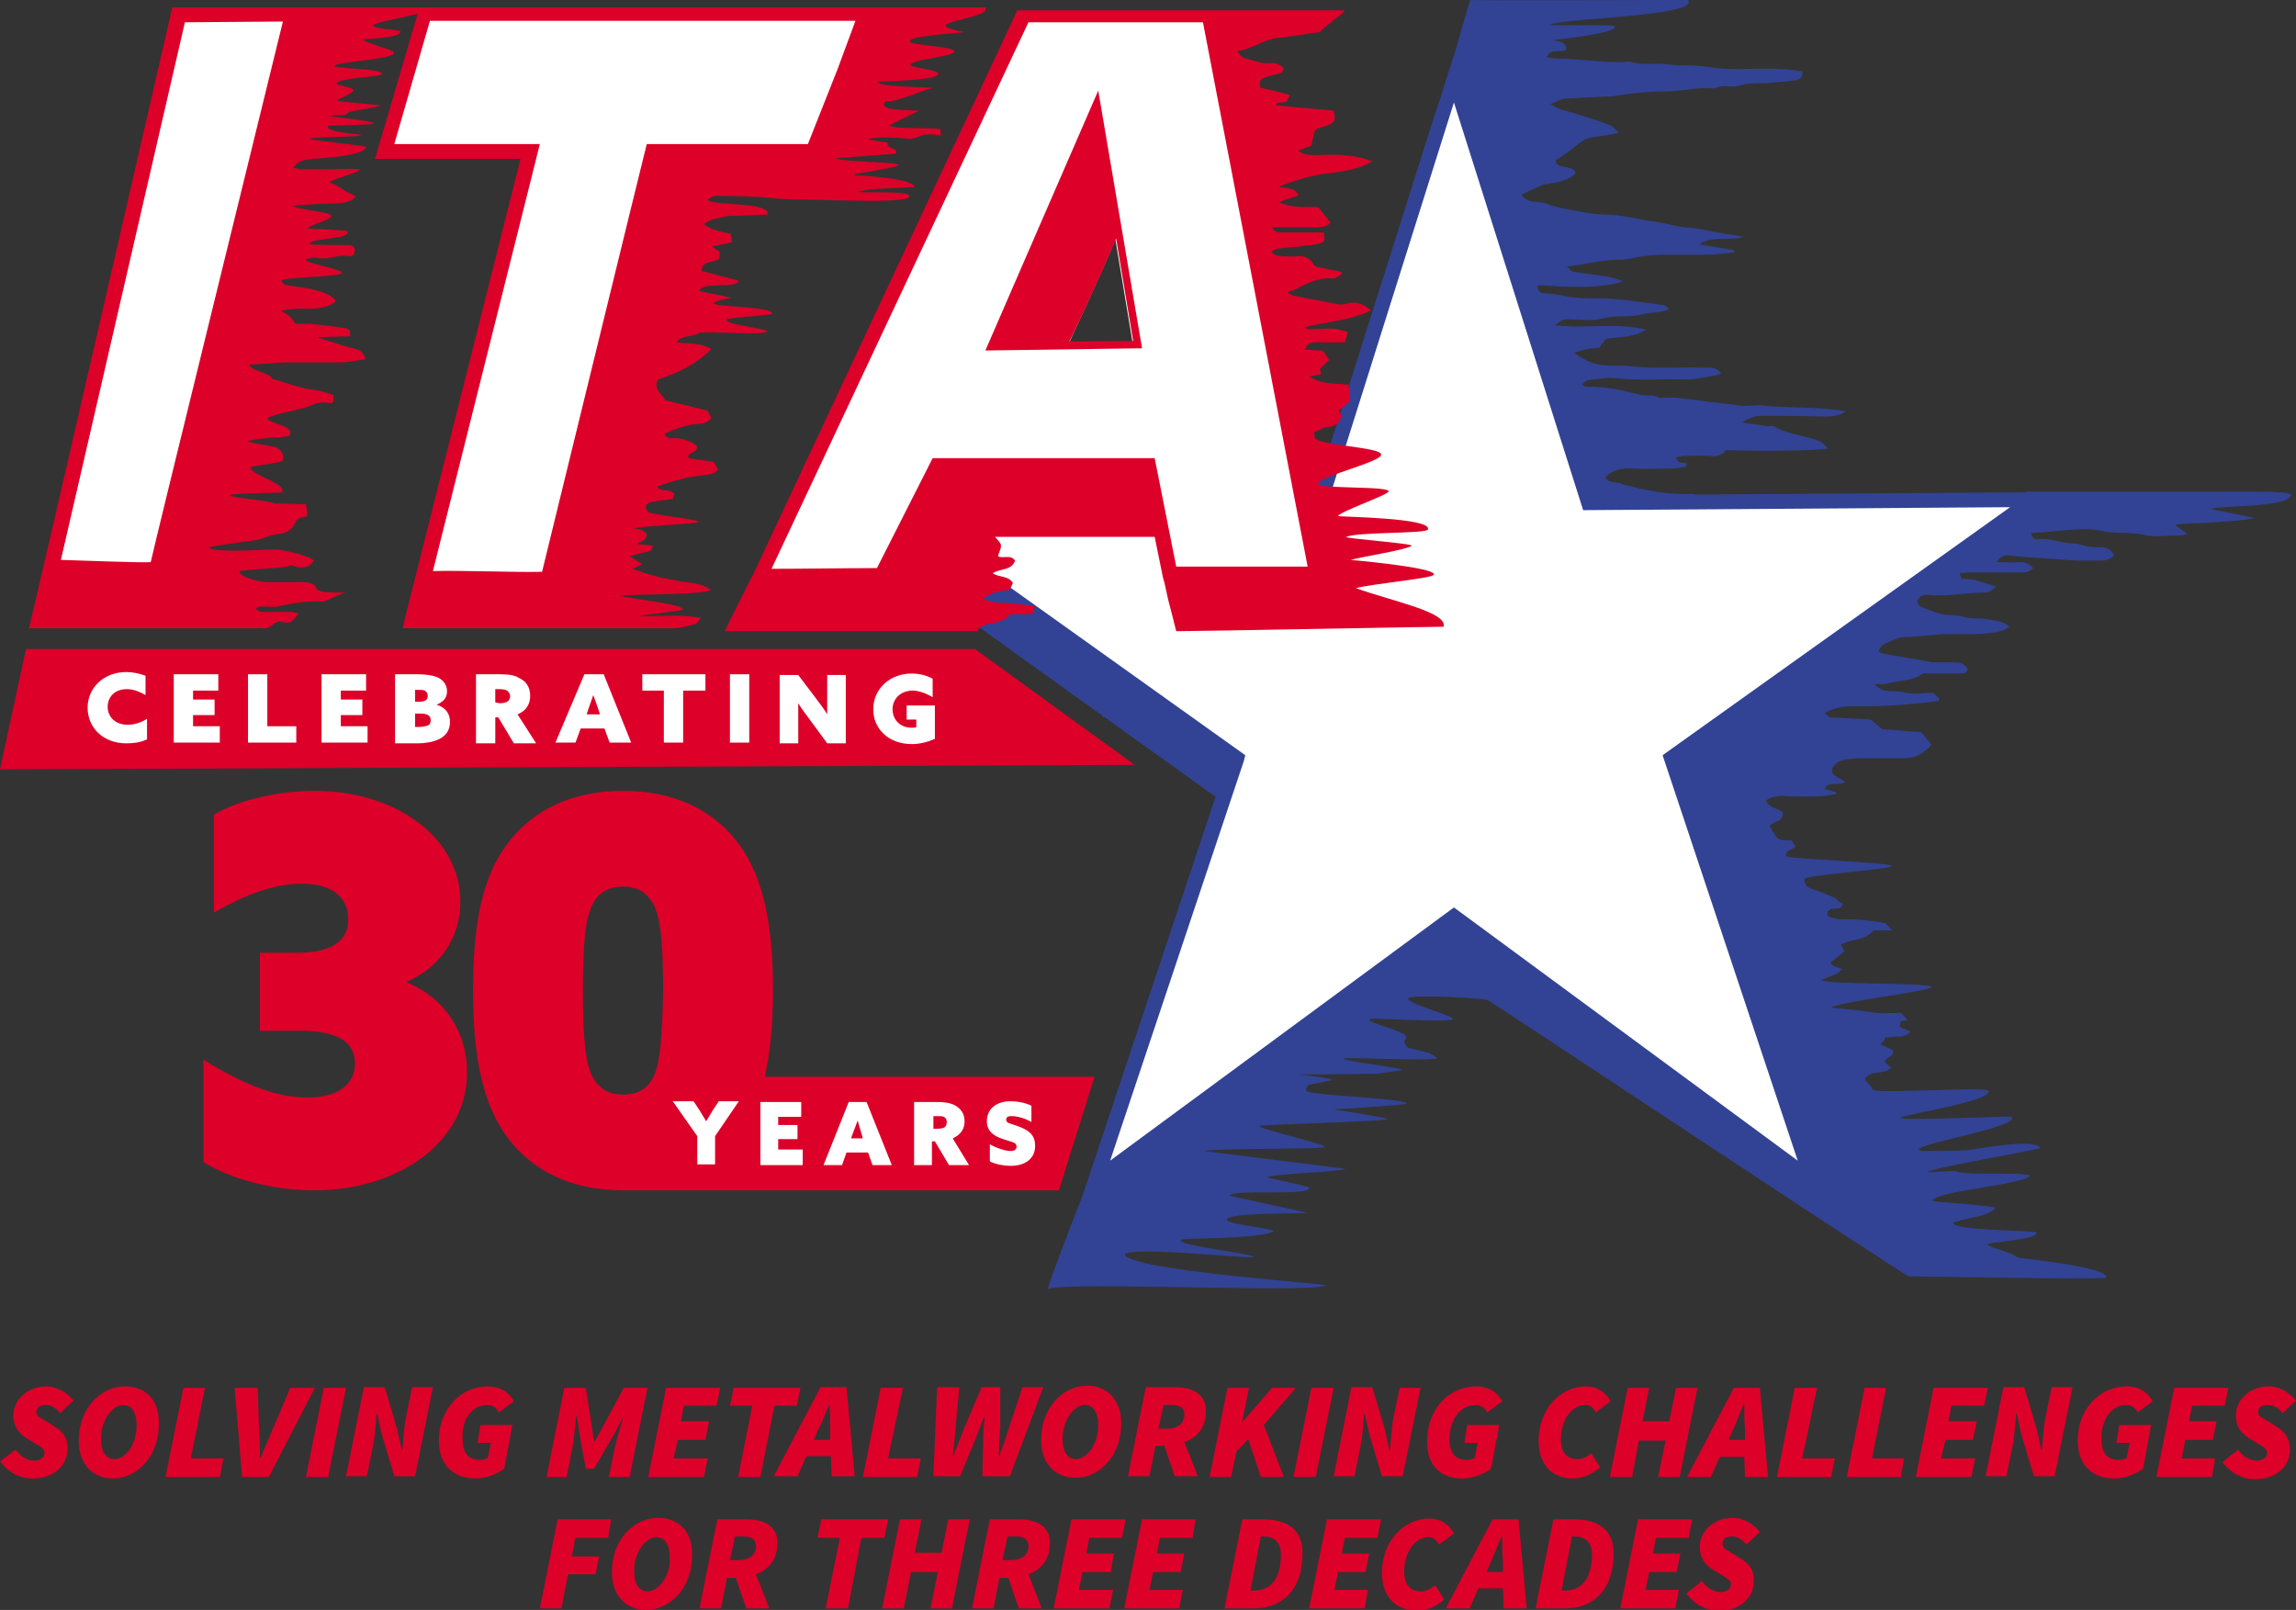 <?xml version="1.0" encoding="utf-8"?>
<!-- Generator: Adobe Illustrator 27.0.0, SVG Export Plug-In . SVG Version: 6.00 Build 0)  -->
<svg version="1.1" id="Layer_1" xmlns="http://www.w3.org/2000/svg" xmlns:xlink="http://www.w3.org/1999/xlink" x="0px" y="0px"
	 width="309.2px" height="216.8px" viewBox="0 0 309.2 216.8" style="enable-background:new 0 0 309.2 216.8;" xml:space="preserve"
	>
<rect x="0" y="0" width="309.2" height="216.8" fill="#333333" stroke="none"/>
<style type="text/css">
	.st0{fill:none;}
	.st1{fill:#DD0029;}
	.st2{fill:#324395;}
	.st3{fill:#FFFFFF;}
</style>
<path class="st0" d="M83.9,119.4c-2.1,0-3.3,0.9-4,2.2c-1.1,1.9-1.4,5.7-1.4,11.8c0,6.2,0.3,9.9,1.4,11.8c0.8,1.3,1.9,2.2,4,2.2
	c2.1,0,3.3-0.9,4-2.2c1-1.8,1.3-5.6,1.4-11.8c0-6.2-0.3-9.9-1.4-11.8C87.1,120.3,86,119.4,83.9,119.4z"/>
<polygon class="st1" points="115.5,150.9 114.6,153.3 116.2,153.3 "/>
<path class="st1" d="M127.2,151.8c0.2-0.1,0.3-0.4,0.3-0.7c0-0.4-0.2-0.6-0.4-0.7c-0.2-0.1-0.5-0.1-1-0.1h-0.4v1.7h0.6
	C126.7,152,127.1,151.9,127.2,151.8z"/>
<path class="st1" d="M103,145.1C103,145.1,103,145,103,145.1L103,145.1L103,145.1z"/>
<path class="st2" d="M222.4,50.5c0.1,0,0.1,0.1,0.2,0.1L222.4,50.5C222.4,50.6,222.4,50.5,222.4,50.5L222.4,50.5z"/>
<path class="st2" d="M148.8,96.4c-0.1,0.4-0.2,0.1-0.3,0l0,0C148.5,96.3,148.7,96.3,148.8,96.4L148.8,96.4z"/>
<path class="st2" d="M239,108.8c0,0.1,0.1,0.1,0.1,0.2l-0.1,0.1l0,0C238.9,109.1,238.9,108.9,239,108.8L239,108.8z"/>
<path class="st2" d="M252.7,138.1c-0.1,0.1-0.2,0.2-0.3,0.3l0,0c-0.1-0.1-0.1-0.2-0.1-0.3s0.1-0.1,0.1-0.1l0,0
	C252.5,138,252.6,138,252.7,138.1C252.7,138.2,252.7,138.1,252.7,138.1z"/>
<path class="st2" d="M250.7,144.7c0.1,0.1,0.2,0.2,0.3,0.3l0,0c-0.1,0.1-0.3,0.1-0.4,0l0,0C250.7,144.9,250.6,144.8,250.7,144.7
	C250.7,144.7,250.7,144.6,250.7,144.7L250.7,144.7z"/>
<path class="st2" d="M256.3,69.7C256.3,69.8,256.4,69.8,256.3,69.7C256.4,69.8,256.3,69.8,256.3,69.7L256.3,69.7z"/>
<path class="st2" d="M257.9,80.8C257.8,80.8,257.8,80.7,257.9,80.8C257.8,80.7,257.8,80.8,257.9,80.8L257.9,80.8z"/>
<path class="st2" d="M240,81.5C240,81.5,240.1,81.6,240,81.5C240.1,81.6,240,81.5,240,81.5L240,81.5z"/>
<path class="st2" d="M236.1,84.1C236.1,84.1,236.2,84.2,236.1,84.1C236.2,84.2,236.1,84.1,236.1,84.1L236.1,84.1z"/>
<path class="st2" d="M254,86.7C253.9,86.6,253.9,86.6,254,86.7C253.9,86.6,253.9,86.6,254,86.7L254,86.7z"/>
<path class="st2" d="M246.5,102.3C246.4,102.3,246.4,102.2,246.5,102.3C246.4,102.2,246.4,102.3,246.5,102.3L246.5,102.3z"/>
<path class="st2" d="M246.5,104.3C246.4,104.3,246.4,104.4,246.5,104.3C246.4,104.4,246.4,104.3,246.5,104.3L246.5,104.3z"/>
<path class="st2" d="M239,108.8c0,0.1,0,0.3,0,0.4C238.8,109.1,238.8,108.9,239,108.8z"/>
<path class="st2" d="M238,112.1C238,112.1,237.9,112.2,238,112.1C237.9,112.2,238,112.1,238,112.1L238,112.1z"/>
<path class="st2" d="M232.5,119.3C232.5,119.2,232.6,119.1,232.5,119.3C232.6,119.2,232.5,119.2,232.5,119.3L232.5,119.3z"/>
<path class="st2" d="M246.5,120.5c0,0.1-0.1,0.1-0.1,0.1S246.5,120.6,246.5,120.5L246.5,120.5z"/>
<path class="st2" d="M245.2,121.5C245.1,121.5,245.1,121.4,245.2,121.5C245.1,121.4,245.1,121.5,245.2,121.5L245.2,121.5z"/>
<path class="st2" d="M246.2,122.8C246.1,122.9,246.1,122.9,246.2,122.8C246.1,122.9,246.1,122.9,246.2,122.8L246.2,122.8z"/>
<path class="st2" d="M175.5,126.4C175.5,126.5,175.6,126.5,175.5,126.4C175.6,126.5,175.5,126.5,175.5,126.4L175.5,126.4z"/>
<path class="st2" d="M211,133.6c0,0.1-0.1,0.1-0.1,0.1C210.9,133.7,210.9,133.6,211,133.6L211,133.6z"/>
<path class="st2" d="M212,134.2C211.9,134.3,211.9,134.3,212,134.2C211.9,134.3,211.9,134.3,212,134.2L212,134.2z"/>
<path class="st2" d="M206.8,138.1C206.8,138.1,206.9,138,206.8,138.1C206.9,138,206.8,138.1,206.8,138.1
	C206.7,138.1,206.8,138.1,206.8,138.1z"/>
<path class="st2" d="M252.7,138.2c-0.1,0-0.3,0-0.4,0C252.5,137.9,252.6,137.9,252.7,138.2z"/>
<path class="st2" d="M252.4,138.1c0,0.1,0,0.3,0,0.4C252.1,138.4,252.1,138.2,252.4,138.1z"/>
<path class="st2" d="M207.7,138.8c0-0.1,0.1-0.1,0.1-0.1S207.8,138.7,207.7,138.8L207.7,138.8z"/>
<path class="st2" d="M188.2,139.4C188.1,139.5,188.1,139.5,188.2,139.4C188.1,139.5,188.1,139.5,188.2,139.4L188.2,139.4z"/>
<path class="st2" d="M220.1,139.4C220.1,139.5,220,139.5,220.1,139.4C220,139.5,220.1,139.5,220.1,139.4L220.1,139.4z"/>
<path class="st2" d="M191.1,140.1C191.1,140.1,191,140.2,191.1,140.1C191,140.2,191.1,140.1,191.1,140.1L191.1,140.1z"/>
<path class="st2" d="M225,142.7C224.9,142.7,224.9,142.8,225,142.7C224.9,142.8,224.9,142.8,225,142.7L225,142.7z"/>
<path class="st2" d="M250.8,144.6c0,0.1,0,0.3,0,0.4C250.5,144.9,250.5,144.7,250.8,144.6z"/>
<path class="st2" d="M250.7,145c0.1,0,0.3,0,0.4,0C251,145.2,250.8,145.2,250.7,145z"/>
<path class="st2" d="M176.1,147.6C176.1,147.5,176,147.5,176.1,147.6C176,147.5,176.1,147.5,176.1,147.6L176.1,147.6z"/>
<path class="st2" d="M230.2,153.1C230.3,153.1,230.3,153,230.2,153.1C230.3,153,230.3,153.1,230.2,153.1L230.2,153.1z"/>
<path class="st2" d="M238.4,158.3C238.4,158.3,238.4,158.2,238.4,158.3C238.4,158.2,238.4,158.3,238.4,158.3
	C238.3,158.3,238.4,158.3,238.4,158.3z"/>
<path class="st2" d="M158.2,159.6C158.2,159.6,158.1,159.5,158.2,159.6C158.1,159.5,158.2,159.6,158.2,159.6L158.2,159.6z"/>
<path class="st2" d="M245.8,103C245.8,102.9,245.7,102.9,245.8,103C245.7,102.9,245.8,102.9,245.8,103L245.8,103z"/>
<path class="st2" d="M225.7,39.1c-0.1,0-0.1-0.1-0.1-0.1C225.6,39,225.6,39.1,225.7,39.1L225.7,39.1z"/>
<path class="st2" d="M214.3,51.5C214.2,51.4,214.1,51.4,214.3,51.5C214.1,51.4,214.2,51.5,214.3,51.5
	C214.2,51.5,214.3,51.5,214.3,51.5z"/>
<path class="st2" d="M215.9,52.8C215.8,52.8,215.8,52.9,215.9,52.8C215.8,52.9,215.8,52.9,215.9,52.8L215.9,52.8z"/>
<path class="st2" d="M148.8,96.5c-0.1,0-0.3,0-0.4,0C148.5,96.2,148.7,96.2,148.8,96.5z"/>
<path class="st1" d="M27.4,142.7c4.8,3,9.5,5.1,14,5.1c4,0,6.4-1.7,6.4-4.6c0-2.8-2.2-4.4-7.5-4.4H35v-10.5h5c5.1,0,6.9-1.9,6.9-4.5
	c0-3-2.2-4.8-6.3-4.8c-4.3,0-8.7,2.1-11.8,3.9v-13.2c3.4-2,8.7-3.2,13.6-3.2c11,0,19.6,6.4,19.6,14.9c0,5.1-3,9-7.2,10.8v0.1
	c5.3,2.2,8.1,6.9,8.1,12.1c0,9.6-9.5,15.9-20.6,15.9c-5.3,0-11-1.4-14.9-3.8C27.4,156.5,27.4,142.7,27.4,142.7z"/>
<path class="st2" d="M121.1,72.3C121.1,72.3,121.1,72.4,121.1,72.3C121,72.4,121.1,72.3,121.1,72.3
	C121.2,72.3,121.1,72.3,121.1,72.3z"/>
<path class="st2" d="M125,75.2C124.9,75.2,124.9,75.3,125,75.2C124.9,75.3,125,75.2,125,75.2L125,75.2z"/>
<path class="st2" d="M122.4,80.3C122.5,80.3,122.5,80.2,122.4,80.3C122.5,80.2,122.5,80.2,122.4,80.3L122.4,80.3z"/>
<polygon class="st1" points="152.8,103 0,103.6 3.5,87.4 131.3,87.4 "/>
<path class="st3" d="M19.7,99.6c-0.8,0.4-1.8,0.5-2.7,0.5c-3.1,0-5.2-2.1-5.2-4.8c0-2.7,2.2-4.8,5.2-4.8c0.9,0,1.8,0.2,2.6,0.5v2.6
	c-0.7-0.4-1.6-0.8-2.5-0.8c-1.6,0-2.6,1-2.6,2.4c0,1.3,1,2.4,2.7,2.4c0.9,0,1.8-0.3,2.6-0.8v2.8C19.8,99.6,19.7,99.6,19.7,99.6z"/>
<path class="st3" d="M23.4,90.8h6V93H26v1.2h2.9v2.1H26v1.5h3.6v2.2h-6.2C23.4,100,23.4,90.8,23.4,90.8z"/>
<path class="st3" d="M33.3,90.8H36v7h3.9v2.2h-6.5v-9.2H33.3z"/>
<path class="st3" d="M43.3,90.8h6V93h-3.4v1.2h2.9v2.1h-2.9v1.5h3.6v2.2h-6.2C43.3,100,43.3,90.8,43.3,90.8z"/>
<path class="st3" d="M53.2,90.8h2.9c1.5,0,2.4,0.2,3,0.5c0.7,0.4,1.1,1,1.1,1.8c0,0.9-0.5,1.4-1.4,1.8l0,0c1.3,0.4,1.8,1.3,1.8,2.3
	c0,1.1-0.5,1.9-1.6,2.4c-0.7,0.3-1.6,0.5-2.8,0.5h-3V90.8z M56.4,94.5c0.8,0,1.2-0.2,1.2-0.8c0-0.3-0.1-0.5-0.4-0.7
	c-0.2-0.1-0.5-0.1-1-0.1h-0.3v1.6H56.4z M56.2,97.9c0.8,0,1.1-0.1,1.4-0.2c0.3-0.1,0.4-0.4,0.4-0.7c0-0.6-0.4-0.9-1.3-0.9h-0.8v1.8
	C55.9,97.9,56.2,97.9,56.2,97.9z"/>
<path class="st3" d="M64.1,90.8h3.2c1.1,0,2,0.1,2.6,0.5c0.9,0.4,1.5,1.2,1.5,2.4c0,1.1-0.5,2-1.7,2.5l2.5,3.9h-3l-2.1-3.5h-0.4v3.5
	h-2.6V90.8z M67.3,94.7c0.5,0,0.8-0.1,1-0.2s0.4-0.4,0.4-0.7c0-0.4-0.2-0.6-0.4-0.8c-0.2-0.1-0.5-0.2-1.1-0.2h-0.5v1.8L67.3,94.7
	L67.3,94.7z"/>
<path class="st3" d="M78.7,90.8h2.6L85,100h-2.9l-0.7-1.9h-3.2l-0.7,1.9h-2.7L78.7,90.8z M79.9,93.6c-0.2,0.6-0.4,1.1-0.6,1.7
	L79,96.2h1.8l-0.3-0.9C80.3,94.7,80.1,94.2,79.9,93.6L79.9,93.6z"/>
<path class="st3" d="M89.4,93h-2.9v-2.2H95V93h-3v7h-2.6V93z"/>
<path class="st3" d="M98.3,90.8h2.6v9.2h-2.6V90.8z"/>
<path class="st3" d="M108.9,96.7c-0.5-0.7-1-1.3-1.4-2l0,0c0,0.8,0,1.6,0,2.4v3H105v-9.2h2.5l2.5,3.3c0.5,0.7,1,1.3,1.4,2l0,0
	c0-0.8,0-1.6,0-2.3v-3h2.5v9.2h-2.5L108.9,96.7z"/>
<path class="st3" d="M125.9,99.5c-0.9,0.4-2,0.7-3.1,0.7c-3.1,0-5.2-2-5.2-4.7s2.2-4.8,5.2-4.8c1.1,0,2.1,0.3,2.8,0.7v2.5
	c-0.8-0.5-1.8-0.9-2.7-0.9c-1.6,0-2.7,1.1-2.7,2.5s1,2.5,2.6,2.5c0.2,0,0.4,0,0.6-0.1v-1h-1.3V95h3.8
	C125.9,95,125.9,99.5,125.9,99.5z"/>
<polygon class="st3" points="195.8,10.5 213.9,67.7 273.9,67.2 225.1,102.1 244.1,159.1 195.8,123.4 147.6,159.1 166.5,102.1 
	117.7,67.2 177.7,67.7 "/>
<path class="st2" d="M297.3,66.2h-24.4c0,0,0,0-0.1,0.1l-44.6,0.3c-0.1,0-0.1-0.1-0.2-0.1c-3.3,0.2-6.3-0.5-9.3-1.2l0,0
	c-0.7-0.5-2-0.1-2.5-1c0.2-0.2,0.3-0.3,0.4-0.4c0.9-0.7,2-0.9,3.2-0.8c1.7,0.1,3.5,0,5.2,0c0.7,0,1.3-0.2,2-0.2
	c0.1-0.2,0.1-0.3,0.2-0.5c-0.6-0.1-1.3,0-1.5-0.8c0.4-0.1,0.8-0.2,1.2-0.2c1.1,0,2.2-0.1,3.3,0c1,0.1,1.8-0.1,2.2-0.8
	c4.2,0.2,12.2,0.1,13.8-0.2c-0.4-0.3-0.6-0.7-1-0.9c-2-0.9-4.4-0.9-6.3-2.1c-0.2-0.1-0.5,0-0.8,0c-1.2-0.2-2.3-0.3-3.5-0.5
	c0.8-0.5,1.6-0.9,2.4-0.9c2.9,0,5.8,0,8.7,0.1c1,0,1.9-0.1,2.9-0.7c-3.9-0.7-7.7-0.4-11.4-0.8c-1-0.1-2.1,0.2-3.1,0
	c-1.8-0.3-3.7-0.4-5.5-0.7c-1.7-0.2-3.4-0.5-5.1-0.3c-0.9-0.6-2-0.2-2.9-0.5c-2.3-0.6-4.6-1.1-7-1c-0.2,0-0.3-0.2-0.6-0.3
	c0.3-0.2,0.5-0.5,0.8-0.6c1.2-0.1,2.4-0.4,3.5-0.3c3.3,0.4,6.5,0.1,9.8,0.2c1.4,0,2.8-0.4,4.2-0.6h-0.1c0.2-0.1,0.4-0.1,0.6-0.2
	c-0.5-0.8-1.3-0.8-2.1-0.8c-3.4-0.1-6.9,0.2-10.3-0.2c-1.1-0.1-2.2,0-3.3-0.1c-1.6-0.1-2.9-0.8-4.1-1.7c0.7-0.2,1.2-0.4,1.8-0.5
	c0.5-0.1,1.1-0.1,1.6-0.2c0.3-0.5,0.6-0.8,0.9-1.2c3.4-0.3,3.9-0.4,5.4-1.2c-4-1-8.1-0.1-12.3-0.6c1-0.7,1-0.8,1.9-0.8
	c1.5,0,3,0.3,4.4-0.1c1.9-0.5,3.7-0.1,5.6-0.6c1.1-0.3,2.3-0.1,3.5-0.7c-0.3-0.2-0.5-0.4-0.7-0.5c-2.1-0.3-4.2-0.6-6.3-0.8
	s-4.2,0-6.4-0.3c-1.1-0.2-2.2-0.5-3.4-0.5c-0.7,0-1-0.5-0.9-1.1c3.9,0.2,7.7,0.6,11.5-0.5c-1-0.4-2.1-0.7-3.2-0.8
	c-1.1-0.2-2.3-0.3-3.5-0.5c-0.3,0-0.5-0.4-0.9-0.7c2.6-0.3,4.9-1,7.3-0.9c0.3,0,0.5-0.1,0.8-0.1c1.7-0.4,3.5-0.6,5.3-0.6
	c1.9,0,3.8,0,5.6,0c1.2,0,2.3-0.2,3.5-0.3c0-0.1,0-0.2,0-0.3c-1.5-0.3-3.1-0.5-4.7-0.8c1.8-1.2,3.9-0.4,6-1
	c-1.2-0.2-2.1-0.4-2.9-0.5c-1.4-0.2-2.8-0.6-4.2-0.7c-1.8-0.1-3.5-0.7-5.2-0.9c-2.2-0.3-4.2-0.9-6.4-0.9c-1.1,0-2.2-0.2-3.3-0.4
	c-1.6-0.3-3.2-0.5-4.6-1.1c-1.1-0.4-2.6,0.1-3.3-1.2c0.9-0.4,1.9-0.9,2.8-1.3l0,0c1.6-0.3,3.4-0.4,4.5-1.6c-0.5-1.2-2.6-0.4-2.7-1.7
	c1-0.7,2-1.3,2.9-2.1c0.8-0.7,1.6-1,2.7-1.1c0.9-0.1,1.7-0.3,2.9-0.5c-0.5-0.5-0.8-0.9-1.1-1c-2.2-0.9-4.5-1.5-6.8-2.2
	c-0.4-0.1-0.7-0.4-1.3-0.7c0.8-0.3,1.3-0.6,1.8-0.7c1.8-0.1,3.7-0.2,5.5-0.3c0.3,0,0.6,0,0.8,0c2.5-0.4,5.1-0.7,7.7-0.7
	c2.1,0,4-0.6,6.1-0.4c0.1,0,0.2,0,0.2,0c1.1-0.6,2.3,0,3.4-0.4c1.1-0.3,2.3-0.3,3.4-0.3c1.4-0.1,2.7-0.2,4.1-0.4
	c0.7-0.1,1-0.4,0.9-1.2c-1-0.1-2-0.3-3.1-0.3c-3.2-0.2-6.4,0.3-9.7-0.3c-1.7-0.3-3.4-0.1-5.1-0.3c-1.7-0.3-3.6,0.2-5.3-0.4
	c-3.2,0.3-6.4-0.4-9.7-0.4c-0.5,0-1-0.1-1.5-0.2c0.5-1.3,1.8-0.5,2.6-1c0.1-1.1-1-1.1-1.8-1.3c-0.1,0,8.7-0.9,8.4-1.8
	c-0.2-0.5-10.5,0.1-8.4-0.4c3-0.8,19.9-1.1,18.2-3.2c-2.5,0-29.2,0.1-29.3,0c-0.5,1.6-1.2,4.1-2,6.8l0,0l-2.7,8.5
	c0,0.1-0.1,0.2-0.1,0.2l0,0L177,66.7l-60.4-0.5h-0.1c-4.6,0-6.9,0.1-9.7,0c16.6,12.4,51.7,37.3,56.9,41.1l-17.8,53.4
	c-1.5,3.9-4.6,11.8-4.8,12.9c2.1-1.1,35.4,0.6,37.5-0.5c0.5-0.2-23.5-1.8-26.8-3.8c-3-1.8,16.5,0.2,16.9,0c1-0.4-10.1-1.5-9.7-2.3
	c0.2-0.4,9.3,0,12.4-1.1c1.1-0.4-6.1-1-6.2-1.6c-0.2-1.1,10.6-0.8,10.8-1l-10.5-2.3c0.9-0.9,10.6,0.1,10.8-1
	c0.6-0.2-6.1-1.4-5.6-1.5c1.5-0.5,9-0.6,10.5-1.1l-19.1-2.4c1.7-0.4,14.5-0.2,16.2-0.5c1.4-0.2-10-2.7-8.6-2.9
	c1.3-0.2,17.4-0.6,17.1-0.9c0.3-0.1-4.5-0.9-7.2-1.3c3.3-0.2,9.5-0.6,9.9-0.8c-1.1-0.8-12.6-1-13.6-1.7c0-0.5,0.1-0.8,0.7-0.9
	c0.8-0.1,1.7-0.3,2.5-0.5c1.8-0.2-5.5-0.9-3.7-0.8c0.3,0,9.8-0.1,10.1-0.1c1.1-0.2,2.2-0.3,3.2-0.5c1.2-0.2-8.9-1.3-7.7-1.6
	c0.4-0.1,12.1,0.4,12.6,0c-0.5-0.3-0.8-0.5-1.1-0.7l0,0c-1-0.2-2-0.5-2.9-0.7c-0.3-0.3-0.7-0.8-0.3-1.2c0.9-1-6.2-2.3-4.7-2.7
	c1.3-0.1,9.8,0.5,11,0.1c1-0.3-6.8-2.3-5.9-2.9c0.7-0.5,10,0,10.7,0.3c0.6,0.3,55.9,37,56.7,37.2c5.5,0,22,0.4,26.5,0.2
	c0.8-1.6-13.5-2.8-12-2.8c-0.4-0.6-3.8-1.3-4-1.7c0.4-0.4,6.6-0.6,6.7-1.6c-0.8-0.4-10.9-0.2-11.3-1.3c1-0.6,4.8-0.8,5.7-2
	c-0.2-0.4-8.3-0.8-8.5-1c0.4-1.3,12.6-2.2,13.2-3.4c-1.6-0.5-8.1,0-9.9-0.5c0.8-0.3-4.4,0.2-3.9,0c1-0.6,15-3,15.2-3.2
	c-1-1.4-8.6,0.2-10,0.3c-2,0.1-4,0.1-6,0.1c-0.1,0-0.3-0.1-0.4-0.2c0.2-0.9,13.8-3.1,12.5-4.4c-1.1-0.1-13.8,0.5-14.9,0.2
	c-1.2-0.3,12.3-2.2,11.8-3.7c-0.2-0.6-15.1,0.4-15.3-0.1h-0.1h-0.1c-0.1,0-0.1-0.1-0.2-0.2l-0.1-0.1l0.1,0.1v-0.1
	c-0.3-0.4-0.7-0.8-1-1.2c0.9-1.3,2.6-0.5,3.6-1.5c-0.4-0.3-0.7-0.6-0.9-0.8c0.2-0.7,1.3-0.6,1.1-1.6c-0.5-0.2-1.1-0.5-1.7-0.8
	c0.3-0.2,0.4-0.4,0.6-0.5V140v-0.1l0.1-0.1v-0.1c0,0,0.1,0.1,0.1,0h0.1c0.6,0,1.2-0.2,1.7-0.1c0.6,0,1-0.2,1.5-0.7
	c-0.5-0.2-1-0.4-1.5-0.6c0.1-0.3,0.1-0.5,0.2-0.8c0.3,0,0.6-0.1,0.9-0.1c-0.3-0.4-0.6-0.7-0.9-1c-1.2,0-2.2,0.1-3.3,0
	c-1-0.1-2-0.3-3-0.4c-1-0.1-2-0.2-3.1-0.3c0.5-0.7,13.2-2.2,13.6-2.8c-0.9-0.6-14-0.3-15-0.9c0.8-0.3,1.5-0.6,2.2-0.9
	c0.2-0.1,0.4-0.4,0.7-0.6c-0.6-0.3-1.3-0.2-1.6-0.9c0.7-0.5,1.3-1,1.9-1.5c-0.2-0.3-0.3-0.5-0.5-0.9c0.5-0.2,0.9-0.4,1.3-0.5
	c1.1-0.2,2.3-0.4,3.1-1.4c0.7,0,1.4,0,2.5,0c-0.5-0.5-0.7-0.9-1-1c-1-0.2-2-0.3-3-0.4c-1.1-0.1-2.3-0.1-3.4-0.1l0,0
	c-0.4-0.4-1.4,0.1-1.3-1c0.1-0.1,0.2-0.2,0.3-0.3c0.6-0.3,1.5,0.2,1.8-0.8c-0.2-0.1-0.4-0.2-0.6-0.3c-0.2-0.2-0.3-0.4-0.5-0.5
	c-1-0.4-2.1-0.9-3.1-1.2c-0.7-0.2-1-0.6-1-1.3c0-0.6,11.8-1.3,11.8-1.8c-1-0.5-13.6-0.9-14.3-1.3c0-1,0.9-0.8,1.3-1.3
	c-0.2-0.3-0.4-0.6-0.5-0.8c-0.8-0.2-1.5,0.2-2.1-0.5l0,0c-0.3-0.5-0.6-0.9-0.9-1.5c0.4-0.3,0.7-0.5,1-0.6c0.5-0.1,0.7-0.5,0.8-0.9
	v-0.1H240l0.1-0.1v-0.1c-0.7-0.6-1.8-0.5-2.3-1.6c0.8-0.5,1.7-0.7,2.6-0.6c1.7,0.1,3.3,0.1,5,0c0.6,0,1.3-0.2,1.9-0.3
	c0-0.1,0-0.2,0-0.2c-0.5-0.1-1-0.3-1.6-0.5c0.7-1.1,1.9-0.3,2.8-0.9c-0.4-0.3-0.7-0.4-1-0.6l0,0c-0.5-0.3-1-0.6-0.7-1.4
	c0.2-0.2,0.4-0.4,0.7-0.7l0,0c1.3-0.5,2.6-0.5,4-0.5c1.5,0,3,0,4.6,0c1.6,0.1,2.9-0.5,4-1.8c-0.4-0.6-0.9-1.1-1.4-1.7
	c-1.7-0.1-3.3-0.3-5.2-0.4c-0.4-0.3-0.9-0.8-1.6-1.3c-1.7-0.1-3.5-0.2-5.5-0.3c-0.1-0.1-0.3-0.3-0.7-0.6c1.2-0.6,2.4-0.9,3.6-0.9
	c3.9,0.1,7.9-0.2,11.7-0.7c0.1,0,0.1-0.2,0.2-0.3c-0.3-0.3-0.5-0.5-0.9-0.8c-1.3,0-2.7,0.3-4-0.1c-1.2-0.3-2.7,0.3-3.9-1.1
	c0.8,0,1.5,0.1,2-0.1c1.5-0.4,3.2-0.3,4.6-1.3c0.2-0.1,0.5,0,0.8,0c1.4,0,2.8,0,4.2,0c0.5,0,0.9-0.1,1-0.6c-0.4-0.6-0.9-0.9-1.6-0.9
	c-0.9,0-1.8,0-2.8,0c-0.3,0-0.5,0-0.8-0.1c-1.2-0.2-2.4-0.4-3.5-0.6c-0.9-0.2-1.9-0.3-2.8-0.5c-0.2,0-0.4-0.2-0.5-0.3
	c0.3-1,1.1-1.1,1.7-1.4l0,0c0.6-0.2,1.1-0.5,1.7-0.5c1.3,0,2.6-0.2,4-0.3c2.6-0.3,5.3,0.1,8-0.3c0.8-0.1,1.5-0.3,2.2-0.8
	c-0.9-0.8-1.9-0.8-2.9-1s-2.2,0-3.2-0.3c-0.8-0.3-1.7-0.2-2.5-0.3c-0.9-0.1-1.7-0.5-2.6-0.8c-0.5-0.2-1.1-0.3-1.2-1.1
	c0.1-0.2,0.3-0.4,0.4-0.6c0.3-0.1,0.6-0.2,0.9-0.2c2.6,0.3,5.1-0.3,7.7-0.3c0.6,0,1-0.2,1.6-0.8c-1.7-0.5-3-1.2-4.6-1
	c-0.1-0.2-0.2-0.5-0.3-0.8c0.5,0,0.9-0.1,1.3-0.1c2.3,0,4.6,0,6.8,0c0.7,0,1.3,0,1.8-0.6c-0.5-0.5-1.1-0.9-1.8-0.8c-1,0.1-2,0-3.1,0
	c0.5-0.7,0.9-1,1.6-0.9c1.2,0.1,2.4,0.3,3.5,0.3c1.9,0.1,3.8,0.3,5.7,0.4c1,0,2.1,0,3.1,0c0.7,0,1.3-0.1,1.9-0.7
	c-0.4-0.8-1-1.1-1.8-1.1s-1.7,0-2.5-0.3c-0.9-0.3-1.9-0.2-2.8-0.4c-1-0.2-1.9-0.5-3-0.4c-0.5,0.1-0.9-0.1-1.1-0.8
	c1.7-0.1,3.2-0.3,4.8-0.4c1.6-0.1,3.2-0.3,4.7,0.1c1.8,0.4,3.7,0.1,5.6,0.5c1.6,0.4,3.3,0.1,5,0.1c0.2,0,0.5-0.1,1-0.2
	c-0.7-0.5-1.2-0.8-1.7-1.2c1.5-0.3,3-0.2,4.4-0.3c1.3-0.1,4.9-0.3,6.2-0.6c0.4-0.1-6.1-1.2-5.7-1.3c1.6-0.4,9.7-0.2,10.6-1.6
	C309.5,66.1,305.1,66.2,297.3,66.2z"/>
<path class="st2" d="M227.2,62.7C227.1,62.7,227.1,62.7,227.2,62.7C227.1,62.7,227.1,62.7,227.2,62.7
	C227.1,62.8,227.2,62.7,227.2,62.7z"/>
<polygon class="st3" points="195.8,122.2 242.1,156.3 223.9,101.7 270.7,68.3 213.2,68.7 195.8,13.8 178.5,68.7 120.9,68.3 
	167.7,101.7 167.5,102.5 149.5,156.3 "/>
<path class="st3" d="M162.7,2h-24.9l-35.2,75.1l-3.1,6.6l20.2-7.2l6.5-13.8h28.5l2.9,14.6h19.7L162.7,2z M144,46.1
	c1.1-2.4,5.1-11,6.2-13.9l2.3,13.8L144,46.1z"/>
<polygon class="st3" points="5.6,82 24.1,2 46.9,1.9 41.4,5.2 22,77.2 "/>
<polygon class="st3" points="55.5,83.6 71.3,20.4 51.8,20.4 57.2,1.8 125.4,1.8 114.4,7.9 108.8,22.2 88.7,22.7 72.6,83.6 "/>
<path class="st2" d="M198.6,16.3C198.7,16.3,198.7,16.2,198.6,16.3C198.7,16.2,198.7,16.3,198.6,16.3L198.6,16.3z"/>
<path class="st2" d="M202.2,26.8C202.2,26.7,202.3,26.6,202.2,26.8C202.3,26.6,202.2,26.7,202.2,26.8L202.2,26.8z"/>
<path class="st2" d="M207.1,15.7C207,15.6,207,15.6,207.1,15.7C207,15.6,207,15.6,207.1,15.7L207.1,15.7z"/>
<path class="st2" d="M196,7.9C196,7.9,196.1,7.9,196,7.9C196.1,8,196.1,7.9,196,7.9L196,7.9z"/>
<path class="st2" d="M202.7,1.3C202.6,1.4,202.6,1.4,202.7,1.3C202.6,1.4,202.6,1.4,202.7,1.3L202.7,1.3z"/>
<path class="st1" d="M132.7,1c-1.3,0-76.2,0-76.2,0l-6,20.4h19.6L54.2,84.6h19.1l0,0c6.5,0,13.2,0,17.2,0c1.1,0,2.2-0.3,3.2-0.6
	c0.3-0.1,0.4-0.5,0.7-0.8c-0.8-0.2-3-0.3-3.5-0.3L86,83c0.4-0.2,5.6-0.7,6-0.9c0.1-0.8-7.9-1.5-8.4-1.9c2.6-0.2,11.8-0.1,12.1-0.8
	c-0.2-0.1-1-0.8-3.2-1c-0.4,0-0.9-0.1-1.3-0.2C90.1,78,89,77.8,88,77.5c-0.9-0.2-1.7-0.5-2.8-0.9c0.6-0.3,0.9-0.4,1.3-0.6
	c-0.7-0.5-1.1-0.7-1.7-1.1c0.8-0.2,1.3-0.4,1.9-0.5c0.5-0.1,1.2-0.1,1.2-0.9c-0.7-0.1-1.4-0.2-2.1-0.2c0.3-0.3,0.7-0.4,0.9-0.6
	c0.2-0.2,0.5-0.5,0.4-0.7c0-0.2-0.3-0.4-0.6-0.6c-0.1-0.1-0.5-0.1-1.1-0.2c0.9-0.4,8-0.6,8.7-0.9c-0.1-0.4-6.7-1-6.9-1.4
	c-0.4-0.8-0.3-1.1,0.6-1.3c0.9-0.2,1.9-0.3,2.8-0.4c0.1-0.3,0.2-0.5,0.2-0.7c-0.6-0.8-1.8-0.1-2.3-1c2-0.7,4.1-1.3,6.2-1.5
	c0.8-0.1,1.5-0.1,2-0.8l-0.6-1l-3.4-0.5c-0.2-0.9,1.5-0.7,1.1-1.7c-0.8-0.6-1.7-0.9-2.8-1c-0.5,0-1.2,0.2-1.5-0.6
	c1.4-0.6,2.8-1.2,4.4-1.3c0.6,0,1.4-0.1,1.9-0.8l-0.5-1l-5.7-1.4c-0.4-0.8-1.7-1.5-1-2.8c2.8-0.9,5.2-2.1,7.2-4.1
	c-1.5-0.9-3.1-0.7-4.7-0.9c0.5-1,2.3-0.7,2.9-1.2c0.5-0.4,7.1,0.2,8.8-0.1c2.6-0.4-5.6-1-4.9-1.8c0.2-0.2,4-0.4,6.1-0.7
	c0.2-1.4-13.1-0.7-5.5-2.2l-4.3-0.9c0.2-1.4,4.9-0.2,5.3-1.4l-5-1.3c0-1.5,1.6-1,2.4-1.7c0-0.3,0-0.6,0-0.9c-0.3-0.2-0.6-0.4-1-0.7
	c1-0.2,1.8-0.4,2.7-0.6l-0.2-1.1l0,0c-1.3-0.3-2.6-0.5-3.6-1.3l0,0c0.9-0.8,2.1-0.8,3.1-1.1l5.5-0.2c0.3-1.8-7.3-1.1-8.1-2
	c0.3-0.2,0.6-0.4,0.9-0.5c0.4-0.1,0.9,0,1.3,0c6.7,0,5.5,0.5,12.2,0.5c1.7,0,13.9,0.6,12.7-0.6c-0.6-0.7-7.4-0.2-6.7-0.5
	c0.8-0.4,7.5-0.6,7.5-0.6c-0.3-1.3-8.2-1.6-8.2-1.6c0-0.3,6.1-1,6-1.4s-8.1-0.4-8.4-0.9l8-0.6c0.6-0.8-1.3-0.6-1.1-1.5l-2.6-0.4
	c0.9-0.5,4.5-0.2,5.6-0.1c0.7,0,1.5-0.5,2.2-0.6c2.1-0.1,2.1,0.7,1.9-0.7c-1.2-0.3-5.7,0.1-6.9-0.5l4.1-2c-1.4-0.1-5.9,0.1-4.5-1.3
	c1.2,0.3,5-1.5,6.2-1.7c1.1-0.2-7.6-0.1-7.3-0.9c-0.8,0,9.1-0.1,8.1-1.2c-0.3-0.4-3.8-0.7-3.7-1.1c0.3-0.7,6.1-1.1,5.9-1.8
	s-6.4-0.8-6-1.4c0.5-0.8,8.1-1.1,7.3-1.2C122.6,3,133.7,2.6,132.7,1z M53.1,19.4l4.8-16.6h57.3c-0.6,1.7-1.5,4-2.4,6.5l-4,10.1
	c-2,0-15.8,0-21.7,0l0,0C86.9,20.1,73.2,76.2,73,77c-3.2,0.1-10.4-0.2-14.7-0.1l14.4-57.5C72.7,19.4,53.1,19.4,53.1,19.4z"/>
<path class="st1" d="M58,1c-1.4,0-34.8,0-34.8,0S4.9,80.7,3.9,84.6c0.8,0,29.7,0,31.9,0c0.6,0,1.3-1,1.9-0.9
	c1.3,0.3,1.6,0.2,2.5-1.1c-0.4-0.1-0.7-0.2-1.1-0.2c-1.3,0-2.6,0-3.9,0c-0.2,0-0.5-0.2-0.8-0.4c0.6-0.5,1.2-0.3,1.7-0.3
	s1.1,0.1,1.6-0.1c1.9-0.4,3.7-0.7,5.7-0.6c0.6,0,2.4-1.1,3.1-1.2c0.7-0.1-4.1,0.3-3.9-0.7c-0.5-0.9-2.3-0.7-3.3-0.7
	c-1.6,0-1.7,0-3.2,0c-0.8,0-3.5-0.5-3.9-1.4c0.2-0.4,6.7-0.4,7-0.9c1.2,0.5,2.3,0.5,3.1-0.6c-0.3-0.2-0.4-0.3-0.6-0.4
	C40,74.5,38.3,74,36.5,74c-0.8,0-7.9,0.5-8.4-0.3c0.1-0.1,6.5-1,6.6-1c1-0.3,1.9-0.7,2.9-0.8c1-0.1,1.7-0.6,2.1-1.4
	c0.3-0.7,0.7-0.8,1.4-0.9c0.1,0,0.2-0.1,0.3-0.2c0-0.4-0.1-0.9-0.2-1.5c-1.5,0-2.8-0.1-4.3-0.1c0-0.3-6-0.8-6-1.1
	c0.5-0.3,6.8-0.3,7.1-0.4c0.6-1.2-3.9-2.2-4.3-3.3c-0.1-0.3,4.2-0.6,4.4-1c0.2-0.8-0.2-1.4-1-1.8c-0.3-0.1-3.2-0.5-3.8-0.8
	c1.3-0.4,4.8-0.5,5.7-0.7c0.7-1.5-2.6-1.5-3-2.4c1.4-0.7,4.5-1.1,5.9-1.7c0.8-0.4,1.7-0.5,2.6-0.3c0.1,0,0.3-0.1,0.4-0.2
	c0-0.3,0-0.5,0-0.9c-0.9-0.3-1.7-0.6-2.6-0.7c-2-0.2-3.8-1-5.7-1.5c0.1-0.7-3.1-1.1-3-1.9c0.7,0,4.4-0.3,4.9-0.3c2.5,0,4.9,0,7.4,0
	c1.1,0,2.1-0.3,3.3-0.4c-0.2-0.9-0.6-1.2-1.3-1.4c-1.7-0.4-3.3-1-5-1.5v-0.1c1.4,0,2.8-0.1,4.2-0.1c0.2-0.7-0.1-1-0.6-1.1
	c-0.7-0.1-1.3-0.2-2-0.3c-1-0.1-2-0.2-3-0.3c-0.5,0-1,0-1.7,0c-0.2-0.3-0.5-0.7-0.8-1s-0.8-0.5-1.2-0.8c1.4-0.2,2.6-0.3,3.9-0.2
	c0.8,0,3.2-0.3,3.5-1.1c-1-1.4-4.4-1.8-6-2c-0.5-0.1-1,0-1.3-0.7c0.5-0.5,7.6-0.5,8.1-1c0.6-0.5-5.4-1.4-4.8-1.9
	c0.4-0.1,0.9-0.3,1.4-0.2c1.5,0.4,2.9-0.5,4.4-0.2c0.4,0.1,0.7-0.2,0.8-0.7c0-0.5-0.3-0.8-0.8-0.8s-4.8,0-5.3-0.1
	c0.1-1,5.5-0.5,5.1-1.8c-0.3-0.1-5-0.3-5.3-0.3c-0.1-0.5,3.5-1.2,3.1-1.8c-0.4-0.5-4.9-0.8-5.1-1.3c0.8-0.1,4.3-0.3,5.2-0.3
	c0.8,0,2.7,0,3.2-1c-1.8-0.7-1.8-1.2-3.5-1.8c0.2-0.5,3.9-1.3,4.1-1.8c-0.4-0.1-4.3,0-4.7,0c-1.1,0-2.1,0-3.2,0
	c-0.3,0-0.7-0.1-1.1-0.2c0.7-1.1,1.8-1.1,2.7-1.2c1.1-0.1,6.9-0.4,7.1-1.6c-0.8-0.3-6.8-0.8-7.6-1.1c0.1-0.3,6.8-0.2,6.9-0.5
	c0.8-0.1-4.9-0.3-4.4-1.2c-0.2-0.2,6.3-0.1,6.1-0.4c0.2-0.3-6.1-0.9-6-1c1-0.2,1.8,0.1,2.5-0.3c-0.2-0.4,4.5-0.8,4.4-1.1
	c-1.6-0.2-4.2-0.4-5.8-0.6c0-0.3,2.3-1,2.2-1.5c-0.1-0.4-2.8-0.6-2.2-1c0.8-0.6,6.1-0.8,6-1.1c0.5-0.8-7.1-0.7-6.3-1.2
	c0.7-0.5,9.2-0.9,7.8-1.9c-0.5-0.3-3.9-1.2-4-1.6c-0.7,0,5-0.1,5-1c0.7-0.3-4.6-0.4-3.5-1S58.2,1.8,58,1z M24.9,3l13.2-0.1
	c-2.8,11.5-17.3,70.4-17.8,72.8c-1.4,0.1-8.4-0.2-12.1-0.3L24.9,3z"/>
<path class="st1" d="M182.6,79.2c2.3-0.6,10.2-1.3,10.5-1.8c0.4-1-11.3-2-11.2-2c1.8-0.5,7.3-1.3,8.2-1.9c0.4-0.3-9.3-1-8.8-1.2
	c1.6-0.7,10.8-0.4,11-1c0.6-1.6-12.1-1.7-12.1-1.8c0.2-0.6,6.6-2.8,6.8-3.3c0.3-0.8-9.8-0.3-9.5-1.1c0.3-1,8.6-2.9,8.5-3.9
	s-8.3-1.2-8.9-2.2c-0.1-0.2-0.1-0.5-0.1-0.8c0.7-0.3,1.3-0.7,1.9-0.7c1-0.1,1.5-0.6,1.8-1.5c-0.1-0.3-0.3-0.5-0.4-0.7
	c0.6-0.5,1.1-0.9,1.5-1.3c-0.1-0.8-0.1-1.5-0.2-2.2c-1.8-0.2-3.6,0-5.3-1.1c0.6-0.1,1.1-0.2,1.6-0.3c-0.1-0.4-0.1-0.7-0.1-0.8
	c0.5-0.4,0.8-0.8,1.2-1.1c-0.4-0.6-0.6-1-0.9-1.3c-0.9,0-1.6-0.1-2.4-0.1c0.3-0.8,0.8-1,1.5-1c1.3,0,2.5,0,3.9,0
	c0.2-0.6,0.3-1,0.4-1.4c-0.7-0.2-1.3-0.4-1.9-0.4c-0.7-0.1-1.4,0-2.1,0c-0.6,0-1.2,0.2-1.9-0.2c3.1-0.8,6.2-0.9,9-2.3
	c-1-0.9-2.1-1.3-3.3-0.9c-0.6,0.2-1,0.1-1.5,0c-1.9-0.4-3.8-0.7-5.7-1.1c-0.2,0-0.4-0.3-0.7-0.4c0.1-0.1,0.2-0.2,0.3-0.2
	c0.1-0.1,0.3,0,0.5-0.1c1.7-0.9,3.4-1.8,5.4-1.6c0.3,0,0.7-0.4,1.1-0.6c0-0.1,0-0.2-0.1-0.3c-1.1-0.2-2.1-0.4-3.4-0.7
	c0,0-0.2-0.1-0.3-0.3c-0.5-0.9-1.3-1.2-2.3-1.1c-0.6,0.1-1.3,0-1.9,0c-0.6,0-1.1-0.1-1.5-0.6c0.3-0.2,0.6-0.4,0.9-0.4
	c1.2-0.2,2.4-0.2,3.6-0.4c0.6-0.1,1.3-0.1,1.9-0.3c0.8-0.2,0.8-0.3,0.7-1.5c-0.5,0-1,0-1.6,0c-1.3,0-2.7,0-4,0c-0.5,0-1.1,0-1.4-0.7
	c0.6,0,1.2,0,1.7,0c1.5,0,3,0,4.5,0c0.6,0,1.2-0.1,1.7-0.6c-0.6-0.8-1.2-1.5-1.7-2.1c-1.8-0.1-3.5,0.2-5.3-0.7
	c1-0.3,1.8-0.6,2.7-0.9c-0.6-1.2-1.8-0.8-2.7-1.2c1.6-0.5,3-1.1,4.6-1.4c1.6-0.4,3.2-0.4,4.8-0.8c1-0.2,2.1-0.5,3.2-1.2
	c-0.7-0.2-1.2-0.4-1.7-0.5c-1.9-0.4-3.9-0.4-5.9-0.3c-0.8,0-1.6,0-2.4-0.6c0.6-0.2,1.1-0.4,1.8-0.7c0.1-0.6,0.3-1.3,0.5-2.1
	c0.4-0.2,0.9-0.4,1.4-0.5c1.3-0.5,1.4-0.7,1.1-2.1c-2.6-0.2-5.1-0.5-7.7-0.7c0-0.1,0-0.2,0-0.3c0.5-0.1,0.9-0.1,1.4-0.2
	c0.1-0.3,0.2-0.5,0.4-0.9c-1.4-0.4-2.7-0.7-4-1c-0.1-1.3-0.1-1.2,2.9-2c0.1-0.2,0.2-0.4,0.3-0.6c-0.5-0.5-1.1-0.8-1.8-0.7
	c-1.3,0.1-2.4-0.4-3.6-0.7c-0.3-0.1-0.5-0.4-0.9-0.9c2.1-0.3,3.6-1.6,5.5-1.8s3.7-0.5,5.7-0.8c0-0.3,3.3-2.6,3.3-2.9
	c-3.5,0-44.1,0-44.1,0L101.6,77c0,0-2.7,5.3-4,8c9,0,25.1,0,34,0c0.3-0.7,1.1-0.9,1.7-1c1-0.2,2.1-0.4,2.8-1.3c0.8,0,1.6,0,2.3,0
	s1-0.3,0.9-1.1c-1.2-0.1-2.3-0.3-3.5-0.4c-1.1,0-2.3,0-3.5-0.6c0.6-0.3,1.1-0.6,1.6-0.8c0.7-0.2,1.4-0.3,2.1-0.4
	c0.2-0.4,0.3-0.7,0.4-0.9c-0.6-1-1.8-0.7-2.7-1.3c1-0.7,2.5-0.3,3-1.7c-0.6-0.9-1.7-0.2-2.3-0.6c0.1-0.5,0.4-0.9,0.4-1.4
	c0-0.4-0.4-0.7-0.8-1.2c7.2,0,14.3,0,21.5,0l1.1,5.4l0,0c0.1,0.3,0.1,0.5,0.2,0.7l0,0l0,0c0.9,4.1,0,0.2,1.6,6.6
	c2.9,0,34-0.6,36-0.6C195,82.4,187.2,80.9,182.6,79.2z M138.5,3H162l14.1,73.3h-17.7l-2.9-14.6h-29.9l-7.5,14.8
	c-3.7,0-10.2,0.1-14.2,0.1L138.5,3z"/>
<path class="st1" d="M147.9,12.2l-15.2,35l21.1-0.3L147.9,12.2z M150.3,32.1l2.3,13.8L144,46C145.2,43.7,149.1,35.1,150.3,32.1z"/>
<path class="st1" d="M6.1,189.2c0.8,0,1.4,0.4,2,1.1l1.8-1.7c-1-1.2-2.3-1.9-3.7-1.9c-2.4,0-4.4,1.7-4.4,3.9c0,1.5,0.7,2.4,1.8,3.1
	l1,0.6c0.8,0.5,1.4,0.8,1.4,1.3c0,0.7-0.6,1.1-1.4,1.1c-0.9,0-1.9-0.6-2.5-1.5L0,196.8c1.3,1.7,2.9,2.3,4.4,2.3c2.9,0,4.7-1.8,4.7-4
	c0-1.4-0.5-2.2-1.6-2.9l-1.1-0.7c-1-0.6-1.5-0.8-1.5-1.3C4.9,189.7,5.3,189.2,6.1,189.2z"/>
<path class="st1" d="M16.8,186.7c-3.2,0-6.2,2.9-6.2,7.3c0,3.2,1.9,5.1,4.6,5.1c3.2,0,6.2-2.9,6.2-7.3
	C21.5,188.5,19.6,186.7,16.8,186.7z M15.4,196.5c-1.1,0-1.8-1-1.8-2.7c0-2.8,1.7-4.6,3-4.6c1.1,0,1.8,1,1.8,2.7
	C18.4,194.7,16.8,196.5,15.4,196.5z"/>
<polygon class="st1" points="27.6,186.9 24.7,186.9 22.3,198.9 29.6,198.9 30.1,196.4 25.7,196.4 "/>
<path class="st1" d="M39.1,186.9l-2.4,5.6c-0.5,1.3-1.1,2.5-1.6,3.8H35c0-1.3,0-2.5-0.1-3.8l-0.2-5.6h-3.1l1,12h3.6l6.2-12H39.1z"/>
<polygon class="st1" points="41.2,198.9 44.2,198.9 46.6,186.9 43.6,186.9 "/>
<path class="st1" d="M54.7,190.7c-0.3,1.4-0.4,3.2-0.5,4.5h-0.1l-0.6-2.7l-1.7-5.7H49l-2.4,12h2.8l0.8-3.9c0.3-1.4,0.4-3.1,0.5-4.5
	h0.1l0.6,2.7l1.7,5.7h2.8l2.4-12h-2.8L54.7,190.7z"/>
<path class="st1" d="M65.6,189.2c0.7,0,1.2,0.3,1.6,1l2-1.5c-0.7-1.3-1.9-2-3.5-2c-3.7,0-6.6,3.1-6.6,7.3c0,3.2,1.9,5.1,4.9,5.1
	c1.5,0,2.9-0.6,3.9-1.3l1.1-5.9h-4.3l-0.4,2.4h1.8l-0.4,2c-0.3,0.2-0.7,0.3-1,0.3c-1.7,0-2.4-1-2.4-2.8
	C62.1,191.2,63.6,189.2,65.6,189.2z"/>
<path class="st1" d="M77.1,194.9c0.2-1.2,0.4-3,0.5-4.2h0.1l0.4,2.8l0.8,4.3H80l2.5-4.3l1.5-2.8l0,0c-0.4,1.2-0.9,2.9-1.2,4.2
	l-0.8,4h2.8l2.4-12H84l-2.8,5.2l-1.1,2H80l-0.3-2l-0.8-5.2H76l-2.4,12h2.7L77.1,194.9z"/>
<polygon class="st1" points="95.3,196.4 90.7,196.4 91.3,193.9 95,193.9 95.5,191.4 91.7,191.4 92.1,189.3 96.5,189.3 97,186.9 
	89.7,186.9 87.3,198.9 94.8,198.9 "/>
<polygon class="st1" points="99.4,198.9 102.4,198.9 104.3,189.3 107.3,189.3 107.8,186.9 98.8,186.9 98.3,189.3 101.3,189.3 "/>
<path class="st1" d="M111.9,196.1l0.1,2.7h3.1l-1.1-12h-3.5l-6.3,12h3.2l1.2-2.7H111.9z M111.7,189.1L111.7,189.1
	c0.1,1.2,0.1,2.3,0.1,3.4v1.4h-2.2l0.6-1.4C110.8,191.4,111.2,190.3,111.7,189.1z"/>
<polygon class="st1" points="124,196.4 119.6,196.4 121.6,186.9 118.6,186.9 116.2,198.9 123.5,198.9 "/>
<path class="st1" d="M131.4,193.7c0.4-0.9,0.7-1.9,1.1-2.8h0.1c-0.1,0.9-0.2,2.1-0.2,2.8l-0.1,5.1h3.7l4.5-12h-2.8l-1.8,5.4
	c-0.4,1.2-0.8,2.5-1.3,3.8h-0.1c0.1-1.3,0.1-2.6,0.2-3.8v-5.4h-2.5l-2.3,5.4c-0.5,1.2-1,2.6-1.5,3.8h-0.1c0.2-1.3,0.3-2.6,0.4-3.8
	l0.5-5.4h-3l-0.5,12h3.6L131.4,193.7z"/>
<path class="st1" d="M151,191.7c0-3.2-1.9-5.1-4.6-5.1c-3.2,0-6.2,2.9-6.2,7.3c0,3.2,1.9,5.1,4.6,5.1
	C147.9,199.1,151,196.2,151,191.7z M143.1,193.8c0-2.8,1.7-4.6,3-4.6c1.1,0,1.8,1,1.8,2.7c0,2.8-1.7,4.6-3,4.6
	C143.8,196.5,143.1,195.5,143.1,193.8z"/>
<path class="st1" d="M162.4,190c0-2.3-1.8-3.2-4.2-3.2h-3.9l-2.4,12h2.9l0.8-4.1h1.2l1.4,4.1h3.1l-1.8-4.6
	C161.2,193.6,162.4,192.3,162.4,190z M156.7,189.2h1.1c1.1,0,1.7,0.4,1.7,1.3c0,1.1-0.8,1.9-2.4,1.9H156L156.7,189.2z"/>
<polygon class="st1" points="166.5,195.5 168.1,193.8 169.8,198.9 172.9,198.9 170.2,191.9 174.5,186.9 171.3,186.9 167.4,191.4 
	167.3,191.4 168.2,186.9 165.3,186.9 162.9,198.9 165.8,198.9 "/>
<polygon class="st1" points="177.2,198.9 179.6,186.9 176.6,186.9 174.2,198.9 "/>
<path class="st1" d="M191.3,186.9h-2.8l-0.8,3.8c-0.3,1.4-0.4,3.2-0.5,4.5h-0.1l-0.6-2.7l-1.7-5.7H182l-2.4,12h2.8l0.8-3.9
	c0.3-1.4,0.4-3.1,0.5-4.5h0.1l0.6,2.7l1.7,5.7h2.8L191.3,186.9z"/>
<path class="st1" d="M196.9,199.1c1.5,0,2.9-0.6,3.9-1.3l1.1-5.9h-4.3l-0.4,2.4h1.8l-0.4,2c-0.3,0.2-0.7,0.3-1,0.3
	c-1.7,0-2.4-1-2.4-2.8c0-2.6,1.5-4.6,3.5-4.6c0.7,0,1.2,0.3,1.6,1l2-1.5c-0.7-1.3-1.9-2-3.5-2c-3.7,0-6.6,3.1-6.6,7.3
	C192.1,197.2,193.9,199.1,196.9,199.1z"/>
<path class="st1" d="M211.8,199.1c1.7,0,3-0.9,3.7-1.5l-1.2-1.9c-0.6,0.5-1.2,0.8-1.8,0.8c-1.6,0-2.3-1-2.3-2.7
	c0-2.6,1.5-4.6,3.3-4.6c0.6,0,1,0.3,1.4,1l2-1.5c-0.7-1.3-1.9-2-3.3-2c-3.5,0-6.4,3.1-6.4,7.3C207.2,197.2,209,199.1,211.8,199.1z"
	/>
<polygon class="st1" points="219.8,198.9 220.7,194 224.3,194 223.3,198.9 226.2,198.9 228.6,186.9 225.7,186.9 224.8,191.4 
	221.2,191.4 222.1,186.9 219.2,186.9 216.8,198.9 "/>
<path class="st1" d="M233.5,186.9l-6.3,12h3.2l1.2-2.7h3.3l0.1,2.7h3.1l-1.1-12H233.5z M232.8,193.9l0.6-1.4
	c0.5-1.1,0.9-2.2,1.4-3.4h0.1c0,1.2,0,2.3,0.1,3.4v1.4H232.8z"/>
<polygon class="st1" points="244.7,186.9 241.7,186.9 239.3,198.9 246.6,198.9 247.1,196.4 242.7,196.4 "/>
<polygon class="st1" points="254,186.9 251.1,186.9 248.7,198.9 256,198.9 256.4,196.4 252.1,196.4 "/>
<polygon class="st1" points="267.2,189.3 267.7,186.9 260.4,186.9 258,198.9 265.5,198.9 266,196.4 261.4,196.4 262,193.9 
	265.7,193.9 266.2,191.4 262.4,191.4 262.8,189.3 "/>
<path class="st1" d="M275.5,190.7c-0.3,1.4-0.4,3.2-0.5,4.5h-0.1l-0.6-2.7l-1.7-5.7h-2.8l-2.4,12h2.8l0.8-3.9
	c0.3-1.4,0.4-3.1,0.5-4.5h0.1l0.6,2.7l1.7,5.7h2.8l2.4-12h-2.8L275.5,190.7z"/>
<path class="st1" d="M286.3,189.2c0.7,0,1.2,0.3,1.6,1l2-1.5c-0.7-1.3-1.9-2-3.5-2c-3.7,0-6.6,3.1-6.6,7.3c0,3.2,1.9,5.1,4.9,5.1
	c1.5,0,2.9-0.6,3.9-1.3l1.1-5.9h-4.3l-0.4,2.4h1.8l-0.4,2c-0.3,0.2-0.7,0.3-1,0.3c-1.7,0-2.4-1-2.4-2.8
	C282.9,191.2,284.4,189.2,286.3,189.2z"/>
<polygon class="st1" points="298,193.9 298.5,191.4 294.8,191.4 295.2,189.3 299.6,189.3 300.1,186.9 292.8,186.9 290.4,198.9 
	297.9,198.9 298.3,196.4 293.8,196.4 294.3,193.9 "/>
<path class="st1" d="M306.7,192.2l-1.1-0.7c-1-0.6-1.5-0.8-1.5-1.3c0-0.6,0.4-1,1.3-1c0.8,0,1.4,0.4,2,1.1l1.8-1.7
	c-1-1.2-2.3-1.9-3.7-1.9c-2.4,0-4.4,1.7-4.4,3.9c0,1.5,0.7,2.4,1.8,3.1l1,0.6c0.8,0.5,1.4,0.8,1.4,1.3c0,0.7-0.6,1.1-1.4,1.1
	c-0.9,0-1.9-0.6-2.5-1.5l-2.1,1.7c1.3,1.7,2.9,2.3,4.4,2.3c2.9,0,4.7-1.8,4.7-4C308.3,193.7,307.8,192.9,306.7,192.2z"/>
<polygon class="st1" points="72.7,216.6 75.6,216.6 76.5,212 80.2,212 80.7,209.6 77,209.6 77.5,207.1 81.9,207.1 82.3,204.6 
	75.1,204.6 "/>
<path class="st1" d="M88.6,204.4c-3.2,0-6.2,2.9-6.2,7.3c0,3.2,1.9,5.1,4.6,5.1c3.2,0,6.2-2.9,6.2-7.3
	C93.3,206.2,91.4,204.4,88.6,204.4z M87.2,214.3c-1.1,0-1.8-1-1.8-2.7c0-2.8,1.7-4.6,3-4.6c1.1,0,1.8,1,1.8,2.7
	C90.3,212.4,88.6,214.3,87.2,214.3z"/>
<path class="st1" d="M104.7,207.8c0-2.3-1.8-3.2-4.2-3.2h-3.9l-2.4,12h2.9l0.8-4.1h1.2l1.4,4.1h3.1l-1.8-4.6
	C103.5,211.4,104.7,210,104.7,207.8z M99,206.9h1.1c1.1,0,1.7,0.4,1.7,1.3c0,1.1-0.8,1.9-2.4,1.9h-1.1L99,206.9z"/>
<polygon class="st1" points="119.6,204.6 110.6,204.6 110.1,207.1 113.1,207.1 111.2,216.6 114.2,216.6 116,207.1 119.1,207.1 "/>
<polygon class="st1" points="126.8,209.1 123.2,209.1 124.1,204.6 121.2,204.6 118.8,216.6 121.7,216.6 122.7,211.7 126.3,211.7 
	125.3,216.6 128.2,216.6 130.6,204.6 127.7,204.6 "/>
<path class="st1" d="M141.4,207.8c0-2.3-1.8-3.2-4.2-3.2h-3.9l-2.4,12h2.9l0.8-4.1h1.2l1.4,4.1h3.1l-1.8-4.6
	C140.2,211.4,141.4,210,141.4,207.8z M135.7,206.9h1.1c1.1,0,1.7,0.4,1.7,1.3c0,1.1-0.8,1.9-2.4,1.9H135L135.7,206.9z"/>
<polygon class="st1" points="151.1,207.1 151.6,204.6 144.3,204.6 141.9,216.6 149.4,216.6 149.9,214.1 145.3,214.1 145.8,211.7 
	149.6,211.7 150,209.2 146.3,209.2 146.7,207.1 "/>
<polygon class="st1" points="151.4,216.6 158.8,216.6 159.3,214.1 154.8,214.1 155.3,211.7 159,211.7 159.5,209.2 155.8,209.2 
	156.2,207.1 160.6,207.1 161,204.6 153.8,204.6 "/>
<path class="st1" d="M170.1,204.6h-2.8l-2.4,12h3.9c3.8,0,6.6-2.4,6.6-7.3C175.5,206.1,173.5,204.6,170.1,204.6z M168.8,214.2h-0.4
	l1.4-7.3h0.3c1.4,0,2.4,0.7,2.4,2.5C172.5,213,170.8,214.2,168.8,214.2z"/>
<polygon class="st1" points="176.3,216.6 183.8,216.6 184.2,214.1 179.7,214.1 180.2,211.7 183.9,211.7 184.4,209.2 180.7,209.2 
	181.1,207.1 185.5,207.1 186,204.6 178.7,204.6 "/>
<path class="st1" d="M191.4,214.3c-1.6,0-2.3-1-2.3-2.7c0-2.6,1.5-4.6,3.3-4.6c0.6,0,1,0.3,1.4,1l2-1.5c-0.7-1.3-1.9-2-3.3-2
	c-3.5,0-6.4,3.1-6.4,7.3c0,3.2,1.9,5.1,4.7,5.1c1.7,0,3-0.9,3.7-1.5l-1.2-1.9C192.7,213.9,192.1,214.3,191.4,214.3z"/>
<path class="st1" d="M201,204.6l-6.3,12h3.2l1.2-2.7h3.3l0.1,2.7h3.1l-1.1-12H201z M200.2,211.7l0.6-1.4c0.5-1.1,0.9-2.2,1.4-3.4
	h0.1c0,1.2,0,2.3,0.1,3.4v1.4H200.2z"/>
<path class="st1" d="M212,204.6h-2.8l-2.4,12h3.9c3.8,0,6.6-2.4,6.6-7.3C217.4,206.1,215.3,204.6,212,204.6z M210.7,214.2h-0.4
	l1.4-7.3h0.3c1.4,0,2.4,0.7,2.4,2.5C214.3,213,212.7,214.2,210.7,214.2z"/>
<polygon class="st1" points="225.8,211.7 226.3,209.2 222.6,209.2 223,207.1 227.4,207.1 227.9,204.6 220.6,204.6 218.2,216.6 
	225.6,216.6 226.1,214.1 221.6,214.1 222.1,211.7 "/>
<path class="st1" d="M233.2,206.9c0.8,0,1.4,0.4,2,1.1l1.8-1.7c-1-1.2-2.3-1.9-3.7-1.9c-2.4,0-4.4,1.7-4.4,3.9
	c0,1.5,0.7,2.4,1.8,3.1l1,0.6c0.8,0.5,1.4,0.8,1.4,1.3c0,0.7-0.6,1.1-1.4,1.1c-0.9,0-1.9-0.6-2.5-1.5l-2.1,1.7
	c1.3,1.7,2.9,2.3,4.4,2.3c2.9,0,4.7-1.8,4.7-4c0-1.4-0.5-2.2-1.6-2.9l-1.1-0.7c-1-0.6-1.5-0.8-1.5-1.3
	C231.9,207.4,232.3,206.9,233.2,206.9z"/>
<path class="st1" d="M103,145C103,145,103,145.1,103,145L103,145L103,145c0.7-3.2,1.1-7,1.1-11.6c0-9.2-1.4-15.3-4.5-19.6
	c-3.5-4.8-8.9-7.3-15.7-7.3s-12.2,2.5-15.7,7.3c-3.2,4.3-4.5,10.5-4.5,19.6c0,9.2,1.4,15.3,4.5,19.6c3.5,4.8,8.9,7.3,15.7,7.3
	c1.5,0,58.7,0,58.7,0l4.8-15.3H103z M83.9,147.4c-2.1,0-3.2-0.9-4-2.2c-1.1-1.9-1.4-5.6-1.4-11.8c0-6.1,0.3-9.9,1.4-11.8
	c0.7-1.3,1.9-2.2,4-2.2c2.1,0,3.2,0.9,4,2.2c1.1,1.9,1.4,5.6,1.4,11.8c-0.1,6.2-0.4,10-1.4,11.8C87.2,146.5,86,147.4,83.9,147.4z"/>
<path class="st3" d="M114,155.2h2.9l0.6,1.7h2.6l-3.4-8.5h-2.4l-3.4,8.5h2.5L114,155.2z M115.5,150.9l0.7,2.4h-1.6L115.5,150.9z"/>
<polygon class="st3" points="108.1,154.8 104.8,154.8 104.8,153.4 107.4,153.4 107.4,151.5 104.8,151.5 104.8,150.4 107.9,150.4 
	107.9,148.4 102.4,148.4 102.4,156.9 108.1,156.9 "/>
<path class="st3" d="M93.9,156.8h2.4V153l3.2-4.7h-2.7l-0.8,1.2c-0.3,0.5-0.6,1-0.9,1.5c-0.3-0.5-0.6-1-0.9-1.5l-0.8-1.2h-2.8
	l3.3,4.7V156.8z"/>
<path class="st3" d="M135.1,153.4c1.1,0.4,1.8,0.4,1.8,1c0,0.4-0.3,0.6-0.8,0.6c-0.6,0-1.7-0.3-2.8-0.9v2.3c0.8,0.4,1.9,0.6,2.8,0.6
	c2,0,3.3-1,3.3-2.7c0-1.5-0.9-2.1-2.2-2.6c-1-0.4-1.7-0.4-1.7-0.9c0-0.4,0.3-0.5,0.7-0.5c0.6,0,1.7,0.2,2.7,0.8v-2.2
	c-0.8-0.4-1.9-0.6-2.8-0.6c-1.9,0-3.2,1-3.2,2.7C132.9,152.3,133.8,153,135.1,153.4z"/>
<path class="st3" d="M125.5,153.7h0.4l1.9,3.2h2.7l-2.2-3.6c1.1-0.5,1.6-1.3,1.6-2.3c0-1.1-0.6-1.8-1.4-2.2
	c-0.6-0.3-1.4-0.4-2.4-0.4h-3v8.5h2.4V153.7z M125.7,150.3h0.4c0.5,0,0.8,0,1,0.1c0.2,0.1,0.4,0.3,0.4,0.7c0,0.3-0.1,0.6-0.3,0.7
	c-0.1,0.1-0.5,0.2-0.9,0.2h-0.6V150.3z"/>
</svg>
